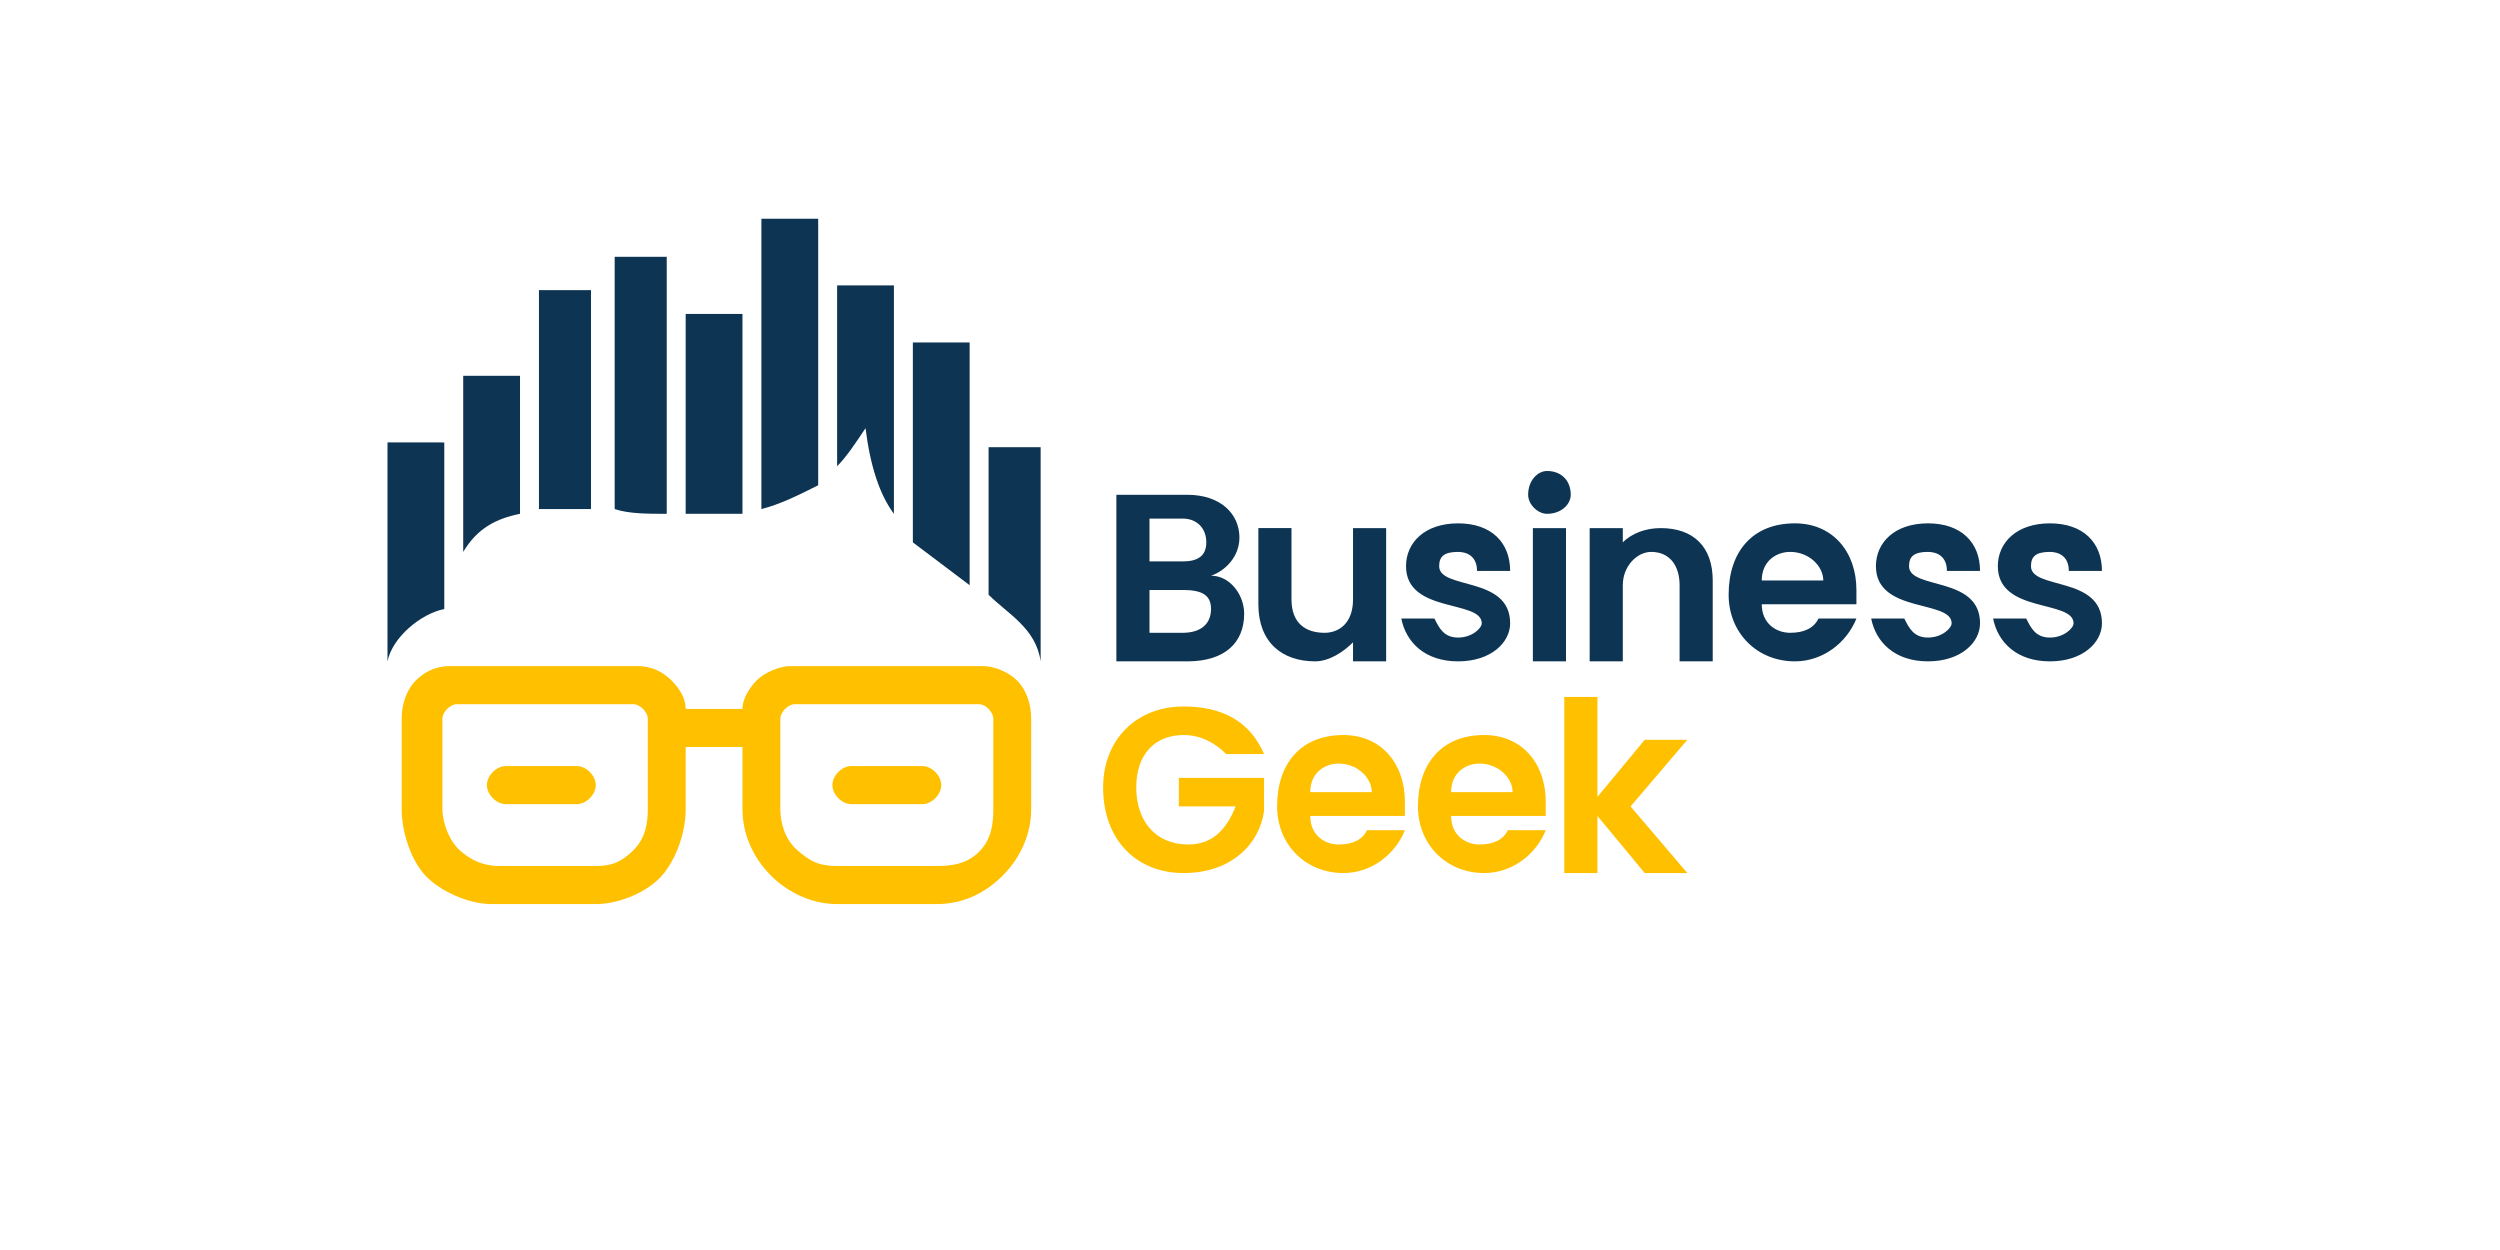 <svg fill="none" height="200" viewBox="0 0 400 200" width="400" xmlns="http://www.w3.org/2000/svg" xmlns:xlink="http://www.w3.org/1999/xlink"><clipPath id="a"><path d="m62 35h275v110h-275z"/></clipPath><g clip-path="url(#a)"><g fill="#ffc000"><path d="m71.845 106.578h30.29c2.272 0 4.12 1.097 5.3 2.285 1.516 1.522 2.273 3.045 2.273 4.568h9.087c0-1.614 1.088-3.351 2.272-4.568 1.271-1.31 3.786-2.285 5.3-2.285h31.048c1.515 0 3.938.914 5.301 2.285 1.515 1.522 2.272 3.807 2.272 6.091v14.468c0 3.808-1.514 7.615-4.544 10.661-2.544 2.559-6.058 4.569-10.601 4.569h-15.903c-4.544 0-8.33-2.285-10.601-4.569-3.029-3.046-4.545-6.853-4.545-10.661v-9.899h-9.086v9.899c0 3.808-1.514 8.041-3.786 10.661-2.272 2.619-6.816 4.569-10.601 4.569h-16.662c-3.787 0-8.33-2.133-10.601-4.569-2.272-2.437-3.787-6.853-3.787-10.661v-14.468c0-2.284.757-4.569 2.272-6.091 1.211-1.219 3.029-2.285 5.301-2.285zm84.813 6.092h-29.533c-.757 0-1.515.761-1.515.761s-.757.762-.757 1.523v14.468c0 2.284.757 4.931 2.757 6.64 1.999 1.709 3.301 2.498 6.33 2.498h15.903c2.272 0 4.786-.244 6.815-2.285 2.03-2.04 2.272-4.569 2.272-6.853v-14.468c0-.761-.757-1.523-.757-1.523s-.697-.761-1.515-.761zm-55.28 0h-28.322c-.758 0-1.515.761-1.515.761s-.758.762-.758 1.523v14.468c0 2.284 1.152 5.3 3.029 6.853 1.878 1.554 3.787 2.285 6.058 2.285h15.448c2.272 0 3.877-.426 5.937-2.437 2.06-2.01 2.392-4.417 2.392-6.701v-14.468c0-.761-.757-1.523-.757-1.523s-.757-.761-1.514-.761zm46.193 9.899c1.515 0 3.029 1.523 3.029 3.046s-1.514 3.046-3.029 3.046h-11.359c-1.514 0-3.029-1.523-3.029-3.046s1.515-3.046 3.029-3.046z"/><path d="m95.32 125.616c0-1.523-1.515-3.047-3.029-3.047h-11.359c-1.515 0-3.029 1.524-3.029 3.047 0 1.522 1.514 3.045 3.029 3.045h11.36c1.515 0 3.029-1.523 3.029-3.045z"/><path d="m250.288 139.687h5.3v-9.137l7.573 9.137h6.815l-9.087-10.66 9.087-10.661h-6.815l-7.573 9.138v-15.991h-5.3zm-60.915-26.651c-7.573 0-12.873 5.33-12.873 12.944 0 8.377 5.3 13.707 12.873 13.707s12.117-4.568 12.874-9.899v-5.33h-13.631v4.569h9.087c-1.515 3.807-3.786 6.092-7.573 6.092-5.301 0-8.33-3.808-8.33-9.139 0-5.33 3.029-8.375 7.573-8.375 3.029 0 5.301 1.522 6.815 3.045h6.059c-2.272-5.33-6.816-7.614-12.874-7.614zm35.41 19.798h-6.058c-.757 1.523-2.272 2.285-4.544 2.285s-4.544-1.524-4.544-4.569h15.146v-2.285c0-6.092-3.786-10.66-9.844-10.66-6.816 0-10.602 4.568-10.602 11.422 0 6.092 4.543 10.66 10.602 10.66 4.543 0 8.329-3.045 9.844-6.853zm-10.602-10.661c3.029 0 5.301 2.285 5.301 4.569h-9.845c0-3.045 2.272-4.569 4.544-4.569zm33.138 10.661h-6.058c-.757 1.523-2.272 2.285-4.544 2.285-2.271 0-4.544-1.524-4.544-4.569h15.146v-2.285c0-6.092-3.787-10.66-9.844-10.66-6.816 0-10.602 4.568-10.602 11.422 0 6.092 4.544 10.66 10.602 10.66 4.543 0 8.33-3.045 9.844-6.853zm-10.602-10.661c3.029 0 5.301 2.285 5.301 4.569h-9.845c0-3.045 2.273-4.569 4.544-4.569z"/></g><path d="m316.805 99.725c0-7.614-11.359-5.33-11.359-9.137 0-1.524.757-2.285 3.03-2.285 1.514 0 3.029.761 3.029 3.046h5.3c0-4.569-3.029-7.615-8.329-7.615-5.301 0-8.33 3.046-8.33 6.853 0 7.615 12.116 5.331 12.116 9.138 0 .762-1.515 2.284-3.786 2.284-2.273 0-3.03-1.522-3.787-3.045h-5.301c.758 3.807 3.787 6.853 9.088 6.853 5.3 0 8.329-3.046 8.329-6.091zm-19.779-.761h-6.058c-.758 1.523-2.272 2.284-4.544 2.284s-4.544-1.523-4.544-4.569h15.146v-2.284c0-6.091-3.787-10.66-9.845-10.66-6.815 0-10.601 4.569-10.601 11.422 0 6.092 4.543 10.661 10.601 10.661 4.544 0 8.33-3.046 9.845-6.853zm-10.602-10.66c3.029 0 5.301 2.284 5.301 4.569h-9.845c0-3.046 2.272-4.569 4.544-4.569zm-17.69 17.514h5.301v-12.945c0-5.33-3.029-8.376-8.329-8.376-2.273 0-4.544.761-6.059 2.284v-2.284h-5.301v21.321h5.301v-12.184c0-3.046 2.272-5.33 4.544-5.33 3.028 0 4.543 2.284 4.543 5.33zm-21.203-23.606c2.272 0 3.787-1.523 3.787-3.046 0-2.285-1.515-3.807-3.787-3.807-1.515 0-3.029 1.523-3.029 3.807 0 1.524 1.514 3.046 3.029 3.046zm-2.272 23.606h5.301v-21.321h-5.301zm-23.475-21.321h-5.301v11.422c0 3.807-2.272 5.33-4.543 5.33-3.03 0-5.302-1.523-5.302-5.331v-11.421h-5.3v12.183c0 6.091 3.786 9.137 9.087 9.137 2.272 0 4.544-1.522 6.058-3.045v3.045h5.301zm-22.718 13.706c0-3.046-2.272-6.091-5.301-6.091 2.272-.762 4.544-3.046 4.544-6.092 0-3.807-3.03-6.854-8.33-6.854h-11.359v26.652h11.359c6.058 0 9.087-3.046 9.087-7.615zm-6.058-11.422c0 2.285-1.515 3.046-3.786 3.046h-5.301v-6.853h5.301c2.271 0 3.786 1.524 3.786 3.807zm.757 10.661c0 2.285-1.515 3.807-4.543 3.807h-5.301v-6.853h5.301c3.028 0 4.543.762 4.543 3.046zm131.189-6.854c0 3.807 11.358 1.524 11.358 9.138 0 3.045-3.029 6.092-8.329 6.092-5.301 0-8.33-3.046-9.088-6.853h5.301c.758 1.523 1.515 3.045 3.787 3.045 2.271 0 3.786-1.522 3.786-2.284 0-3.807-12.116-1.523-12.116-9.137 0-3.808 3.029-6.854 8.33-6.854 5.3 0 8.329 3.046 8.329 7.615h-5.3c0-2.285-1.515-3.046-3.029-3.046-2.272 0-3.029.761-3.029 2.284zm-94.688 0c0 3.807 11.358 1.524 11.358 9.138 0 3.045-3.029 6.092-8.33 6.092s-8.33-3.046-9.087-6.853h5.301c.758 1.523 1.515 3.045 3.786 3.045 2.272 0 3.787-1.522 3.787-2.284 0-3.807-12.117-1.523-12.117-9.137 0-3.808 3.029-6.854 8.33-6.854s8.33 3.046 8.33 7.615h-5.301c0-2.285-1.514-3.046-3.029-3.046-2.271 0-3.028.761-3.028 2.284z" fill="#0d3452"/><path d="m158.172 95.156c3.029 3.046 7.573 5.33 8.331 10.661v-34.267h-8.331zm-12.115-8.377 9.086 6.854v-38.836h-9.086zm-12.117-12.183c1.515-1.523 3.029-3.807 4.544-6.091.757 6.091 2.271 10.66 4.543 13.706v-36.551h-9.087zm-12.116 6.853c3.029-.761 6.058-2.285 9.087-3.807v-42.642h-9.087zm-12.116.762h9.086v-31.983h-9.086zm-11.36-.762c2.272.762 5.301.762 8.33.762v-41.12h-8.329v40.358zm-27.261-10.66v26.652c-3.787.761-8.331 4.568-9.087 8.376v-35.029zm12.115-10.661v22.082c-3.786.761-6.815 2.285-9.087 6.091v-28.174zm11.359-13.707v35.028h-8.329v-35.028z" fill="#0d3452"/></g></svg>